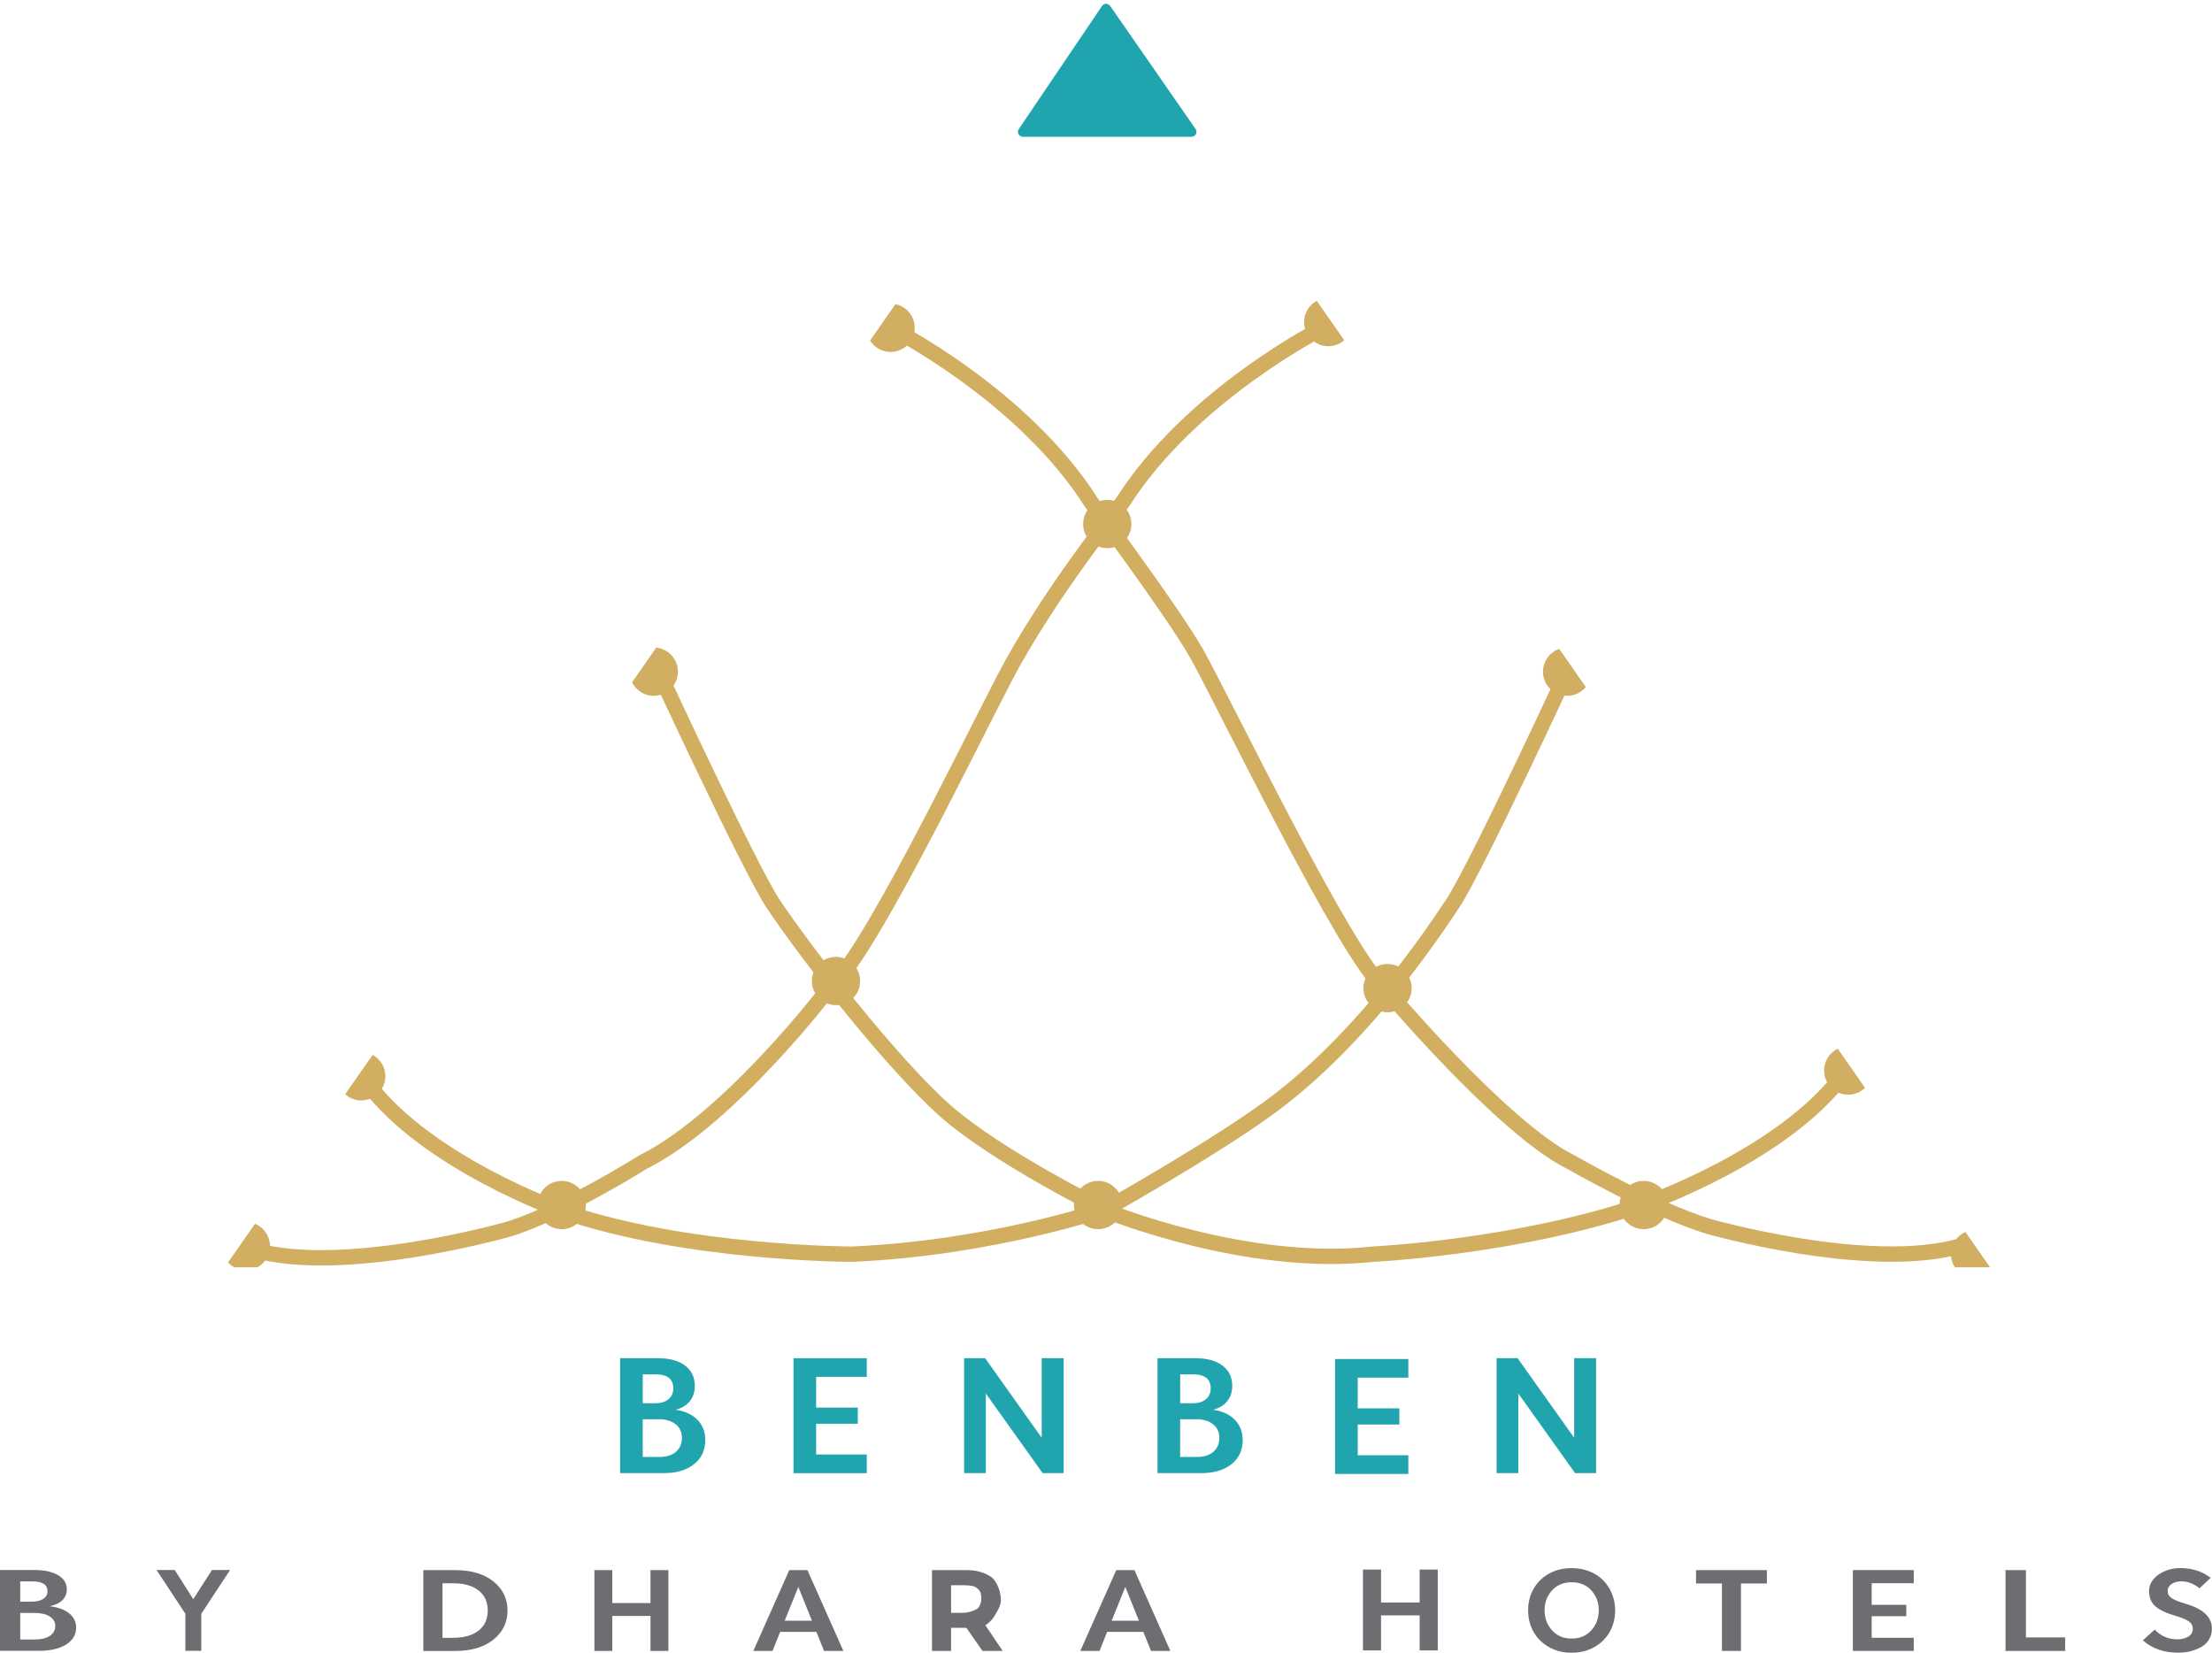 <?xml version="1.0" encoding="UTF-8"?>
<svg id="Layer_1" data-name="Layer 1" xmlns="http://www.w3.org/2000/svg" xmlns:xlink="http://www.w3.org/1999/xlink" viewBox="0 0 719.43 537.47">
  <defs>
    <style>
      .cls-1 {
        fill: #6d6e71;
      }

      .cls-1, .cls-2, .cls-3, .cls-4 {
        stroke-width: 0px;
      }

      .cls-2, .cls-5 {
        fill: none;
      }

      .cls-5 {
        stroke: #d2ae61;
        stroke-miterlimit: 10;
        stroke-width: 5px;
      }

      .cls-6 {
        clip-path: url(#clippath);
      }

      .cls-3 {
        fill: #20a5af;
      }

      .cls-4 {
        fill: #d1ae61;
      }
    </style>
    <clipPath id="clippath">
      <polygon class="cls-2" points="360.12 0 73.08 412.12 647.23 412.12 360.12 0"/>
    </clipPath>
  </defs>
  <path class="cls-3" d="m358.41,1.95l-27.05,40.02c-.72,1.07.04,2.51,1.33,2.51h54.84c1.3,0,2.07-1.46,1.32-2.53L361.07,1.93c-.65-.93-2.02-.92-2.66.02Z"/>
  <path class="cls-5" d="m289.65,106.6s42.99,21.63,65.29,56.82c0,0,26.31,35.19,34.21,49.06s49.54,100.11,60.94,108.53c0,0,38.66,46.09,60.96,56.99,0,0,26.76,15.36,44.6,20.81,0,0,52.04,14.87,81.77,6.44"/>
  <path class="cls-5" d="m214.19,218.43s29.59,63.86,37.17,75.33c10.4,15.74,38.66,52.04,56,67.4,17.35,15.36,52.76,32.71,52.76,32.71,0,0,45.37,18.55,86.5,13.98,0,0,48.43-2.28,89.63-16.8,0,0,43.68-15.52,63.01-41.29"/>
  <path class="cls-5" d="m430.36,106.6s-42.99,21.63-65.29,56.82c0,0-24.25,30.03-38.26,56.93-13.14,25.24-45.49,92.24-56.89,100.66,0,0-32.44,42.87-60.96,56.99,0,0-25.75,16.27-43.59,21.72,0,0-53.05,15.2-82.79,6.77"/>
  <path class="cls-5" d="m509.69,218.43s-29.59,63.86-37.17,75.33c-10.4,15.74-32.09,46.34-60.03,66.66-18.74,13.63-52.76,32.71-52.76,32.71,0,0-36.51,12.64-82.47,14.73,0,0-54.15,0-94.56-14.08,0,0-43.68-15.52-63.01-41.29"/>
  <g class="cls-6">
    <circle class="cls-4" cx="289.65" cy="106.6" r="7.85"/>
    <circle class="cls-4" cx="432" cy="104.74" r="7.85"/>
    <circle class="cls-4" cx="509.69" cy="218.43" r="7.85"/>
    <circle class="cls-4" cx="601.12" cy="348.14" r="7.85"/>
    <circle class="cls-4" cx="642.38" cy="407.84" r="7.85"/>
    <circle class="cls-4" cx="212.64" cy="218.43" r="7.85"/>
    <circle class="cls-4" cx="117.49" cy="350" r="7.85"/>
    <circle class="cls-4" cx="79.95" cy="405.24" r="7.85"/>
    <circle class="cls-4" cx="357.14" cy="391.88" r="7.85"/>
    <circle class="cls-4" cx="271.9" cy="319.03" r="7.85"/>
    <circle class="cls-4" cx="182.7" cy="391.88" r="7.85"/>
    <circle class="cls-4" cx="451.28" cy="321.34" r="7.85"/>
    <circle class="cls-4" cx="534.58" cy="391.88" r="7.85"/>
    <circle class="cls-4" cx="360.12" cy="170.42" r="7.85"/>
  </g>
  <g>
    <path class="cls-1" d="m16.19,522.35c2.72.33,4.82,1.1,6.32,2.32,1.5,1.22,2.25,2.76,2.25,4.62,0,2.33-1.1,4.17-3.29,5.53-2.19,1.36-5.14,2.03-8.83,2.03H0v-26.29h11.07c3.31,0,5.91.56,7.81,1.68,1.9,1.12,2.85,2.67,2.85,4.64,0,1.37-.47,2.53-1.41,3.47-.94.94-2.32,1.61-4.13,1.99Zm-.73-4.89c0-2.14-1.71-3.2-5.12-3.2h-3.76v6.61h3.6c1.64,0,2.92-.3,3.86-.9.94-.6,1.41-1.44,1.41-2.51Zm-4.07,15.69c2.05,0,3.66-.39,4.83-1.17,1.17-.78,1.75-1.84,1.75-3.18s-.6-2.36-1.8-3.12c-1.2-.77-2.85-1.15-4.94-1.15h-4.65v8.63h4.8Z"/>
    <path class="cls-1" d="m74.83,510.56l-9.37,14.25v12.04h-5.18v-12.08l-9.37-14.21h5.91l6.04,9.49,6.08-9.49h5.87Z"/>
    <path class="cls-1" d="m147.98,510.6c5.28,0,9.45,1.23,12.51,3.7,3.05,2.47,4.58,5.61,4.58,9.45s-1.53,6.98-4.58,9.45c-3.06,2.47-7.22,3.7-12.51,3.7h-10.3v-26.29h10.3Zm-.74,22.02c3.63,0,6.44-.78,8.42-2.34,1.98-1.56,2.97-3.74,2.97-6.53s-.99-4.97-2.97-6.53c-1.98-1.56-4.79-2.34-8.42-2.34h-3.32v17.75h3.32Z"/>
    <path class="cls-1" d="m211.57,510.6h5.82v26.29h-5.82v-11.38h-12.43v11.38h-5.82v-26.29h5.82v10.72h12.43v-10.72Z"/>
    <path class="cls-1" d="m268.01,536.89l-2.49-6.2h-11.78l-2.49,6.2h-6.24l11.69-26.29h5.91l11.69,26.29h-6.28Zm-12.8-9.82h8.87l-4.43-11.01-4.44,11.01Z"/>
    <path class="cls-1" d="m319.54,536.89l-5.23-7.52h-4.98v7.52h-6.21v-26.29h11.28c3.02,0,5.61.7,7.76,2.09,2.15,1.4,3.38,5.19,3.38,7.63,0,1.92-1.38,4.04-2.37,5.62,0,0-.79,1.35-2.69,2.6l5.63,8.34h-6.57Zm-10.21-21.38v8.99h3.74c1.9,0,3.58-.7,4.66-1.25.7-.35,1.44-2,1.44-3.25s0-2.84-2.04-3.94c-.78-.42-2.3-.55-4.31-.55h-3.5Z"/>
    <path class="cls-1" d="m374.36,536.89l-2.49-6.2h-11.78l-2.49,6.2h-6.24l11.69-26.29h5.91l11.69,26.29h-6.28Zm-12.8-9.82h8.87l-4.43-11.01-4.44,11.01Z"/>
    <path class="cls-1" d="m461.73,510.42h5.88v26.29h-5.88v-11.38h-12.56v11.38h-5.88v-26.29h5.88v10.72h12.56v-10.72Z"/>
    <path class="cls-1" d="m518.6,535.6c-2.18,1.25-4.66,1.87-7.44,1.87s-5.26-.62-7.44-1.87c-2.18-1.25-3.84-2.91-4.99-4.99-1.15-2.08-1.73-4.4-1.73-6.94s.58-4.86,1.75-6.94c1.16-2.08,2.83-3.73,4.99-4.95,2.16-1.22,4.64-1.83,7.44-1.83,2.08,0,4.01.36,5.79,1.07,1.78.71,3.27,1.68,4.48,2.92,1.2,1.23,2.15,2.69,2.83,4.37.68,1.68,1.03,3.47,1.03,5.36,0,2.55-.58,4.86-1.72,6.94-1.15,2.08-2.81,3.74-4.99,4.99Zm-13.82-5.42c1.61,1.79,3.74,2.69,6.39,2.69s4.77-.9,6.39-2.69c1.61-1.79,2.42-3.96,2.42-6.51s-.81-4.7-2.42-6.47c-1.62-1.77-3.75-2.65-6.39-2.65s-4.77.88-6.39,2.65c-1.62,1.77-2.42,3.92-2.42,6.47s.81,4.72,2.42,6.51Z"/>
    <path class="cls-1" d="m574.66,510.6v4.35h-8.43v21.93h-6.18v-21.93h-8.43v-4.35h23.04Z"/>
    <path class="cls-1" d="m622.43,514.87h-13.68v7.02h11.26v3.7h-11.26v7.02h13.68v4.27h-19.8v-26.29h19.8v4.27Z"/>
    <path class="cls-1" d="m658.9,532.5h12.78v4.39h-19.4v-26.29h6.63v21.89Z"/>
    <path class="cls-1" d="m708.64,537.47c-4.82,0-8.72-1.34-11.69-4.03l3.85-3.49c2,2.11,4.46,3.16,7.37,3.16,1.38,0,2.56-.29,3.54-.88s1.48-1.42,1.48-2.49-.47-1.91-1.41-2.53-2.28-1.18-4.04-1.7c-2.97-.82-5.18-1.83-6.62-3.04-1.44-1.2-2.16-2.88-2.16-5.01s1.02-3.96,3.05-5.38c2.03-1.42,4.44-2.14,7.23-2.14,3.69,0,6.95,1.05,9.76,3.16l-3.62,3.41c-1.91-1.51-3.9-2.26-5.96-2.26-1.25,0-2.3.29-3.15.88-.84.59-1.27,1.33-1.27,2.24,0,.96.42,1.73,1.27,2.32s2.38,1.21,4.6,1.87c5.7,1.64,8.54,4.34,8.54,8.09,0,1.31-.32,2.49-.96,3.53-.64,1.04-1.49,1.86-2.56,2.44-1.06.59-2.21,1.04-3.45,1.36-1.24.31-2.51.47-3.83.47Z"/>
  </g>
  <g>
    <path class="cls-3" d="m219.8,458.45c3.04.47,5.39,1.57,7.07,3.3,1.67,1.73,2.51,3.92,2.51,6.57,0,3.31-1.23,5.93-3.68,7.86-2.45,1.93-5.74,2.89-9.87,2.89h-14.14v-37.38h12.38c3.7,0,6.61.8,8.73,2.39,2.12,1.6,3.18,3.8,3.18,6.6,0,1.95-.53,3.59-1.58,4.94-1.05,1.34-2.59,2.29-4.61,2.83Zm-.82-6.95c0-3.04-1.91-4.56-5.72-4.56h-4.21v9.4h4.03c1.83,0,3.27-.43,4.32-1.29,1.05-.86,1.58-2.04,1.58-3.56Zm-4.56,22.31c2.3,0,4.1-.55,5.4-1.66,1.3-1.11,1.96-2.62,1.96-4.53s-.67-3.35-2.02-4.44c-1.34-1.09-3.18-1.64-5.52-1.64h-5.2v12.27h5.37Z"/>
    <path class="cls-3" d="m281.91,447.76h-16.47v9.99h13.55v5.26h-13.55v9.99h16.47v6.08h-23.83v-37.38h23.83v6.08Z"/>
    <path class="cls-3" d="m338.81,441.68h7.13v37.38h-6.84l-18.46-25.88v25.88h-7.07v-37.38h6.83l18.4,25.88v-25.88Z"/>
    <path class="cls-3" d="m394.59,458.45c3.04.47,5.39,1.57,7.07,3.3,1.67,1.73,2.51,3.92,2.51,6.57,0,3.31-1.23,5.93-3.68,7.86-2.45,1.93-5.74,2.89-9.87,2.89h-14.14v-37.38h12.38c3.7,0,6.61.8,8.73,2.39,2.12,1.6,3.18,3.8,3.18,6.6,0,1.95-.52,3.59-1.58,4.94-1.05,1.34-2.59,2.29-4.61,2.83Zm-.82-6.95c0-3.04-1.91-4.56-5.72-4.56h-4.21v9.4h4.03c1.83,0,3.27-.43,4.32-1.29,1.05-.86,1.58-2.04,1.58-3.56Zm-4.56,22.31c2.3,0,4.1-.55,5.4-1.66s1.96-2.62,1.96-4.53-.67-3.35-2.02-4.44c-1.34-1.09-3.18-1.64-5.52-1.64h-5.2v12.27h5.37Z"/>
    <path class="cls-3" d="m458.05,448.01h-16.47v9.99h13.55v5.26h-13.55v9.99h16.47v6.08h-23.83v-37.38h23.83v6.08Z"/>
    <path class="cls-3" d="m511.98,441.68h7.13v37.38h-6.83l-18.46-25.88v25.88h-7.07v-37.38h6.83l18.4,25.88v-25.88Z"/>
  </g>
</svg>